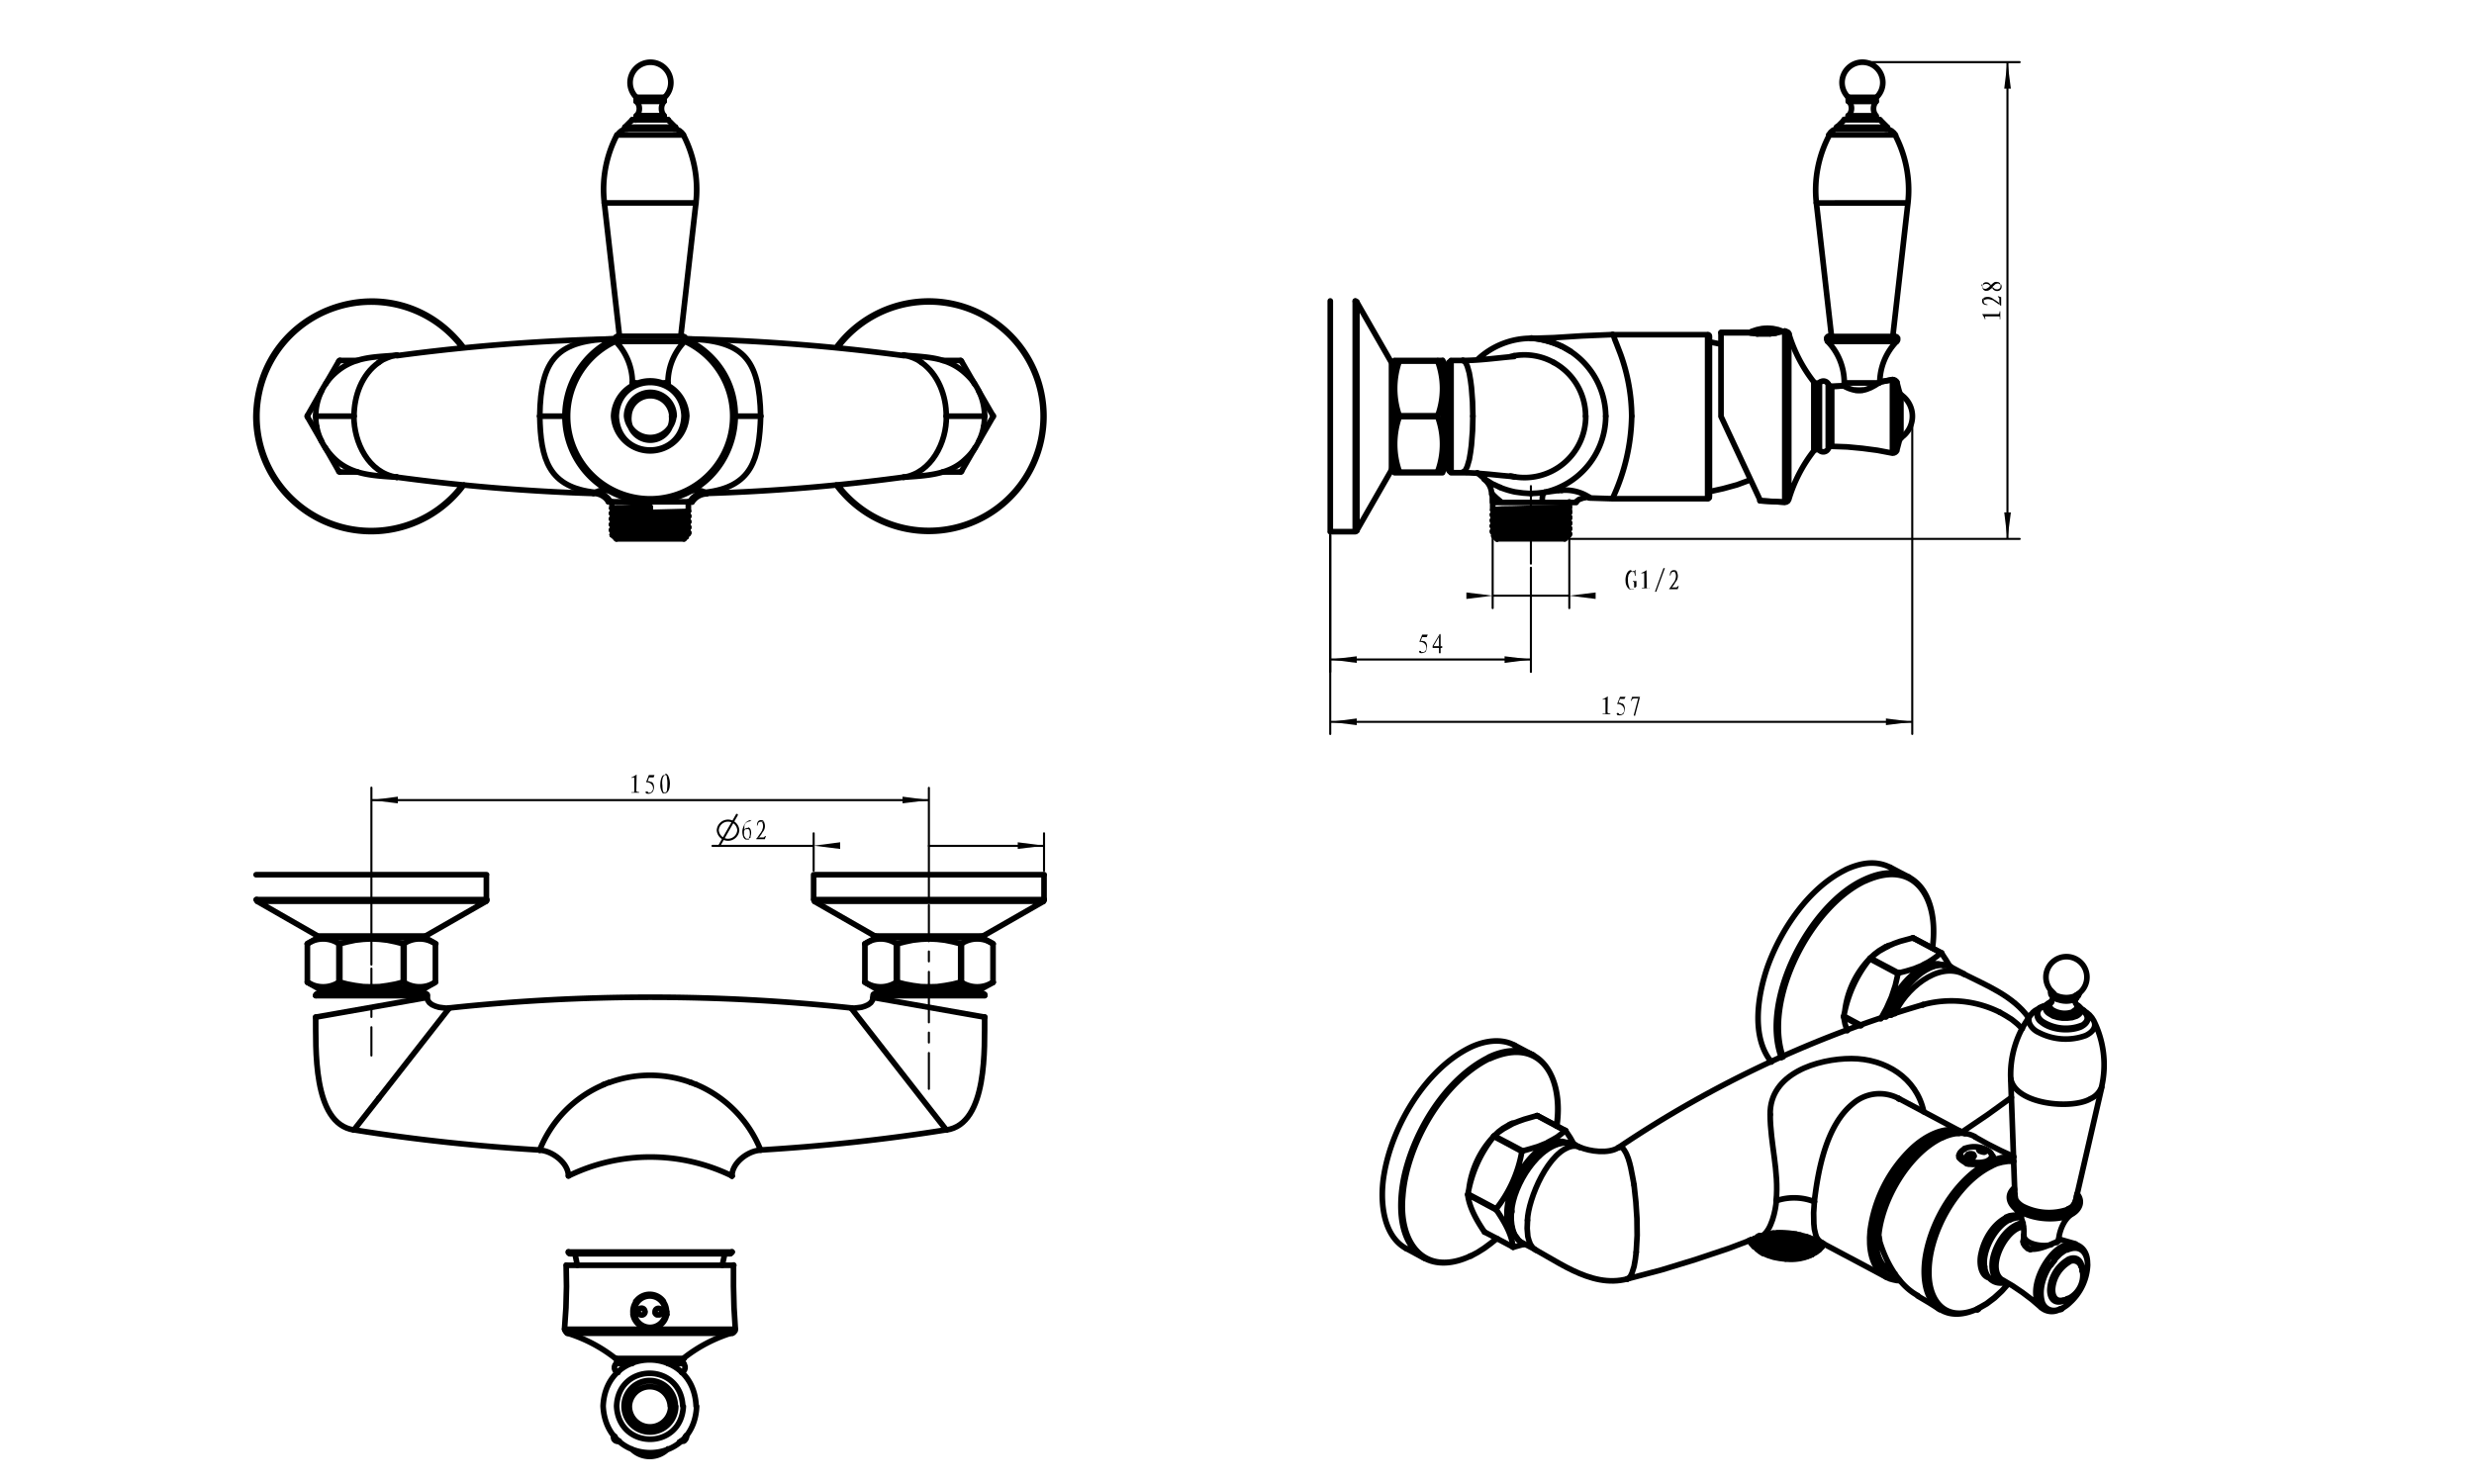 <svg id="Слой_1" data-name="Слой 1" xmlns="http://www.w3.org/2000/svg" viewBox="0 0 500 300"><defs><style>.cls-1{fill-rule:evenodd;}.cls-2,.cls-3{fill:none;stroke:#000;stroke-linecap:round;stroke-linejoin:round;}.cls-2{stroke-width:0.42px;}.cls-3{stroke-width:1.14px;}</style></defs><title>204</title><path class="cls-1" d="M401.12,64.52h.15a3.38,3.38,0,0,1-.07-.47"/><path class="cls-1" d="M400.58,63.5a3.59,3.59,0,0,1,.55,1l.07-.47v0l0-.07,0,0,.11,0,.15,0h2.55l0,0,.07,0,.07.15,0,.11v.15l0,.18h.11V62.92h-.11c-.06.16,0,.58-.29.58"/><polyline class="cls-1" points="403.78 59.86 403.78 60 403.86 60.04 403.93 60.15 404.07 60.3 404.07 61.28 404.18 61.68 404.33 61.79 404.44 61.79 404.44 60.08"/><path class="cls-1" d="M400.9,60.22V61c0-.42.31-.44.62-.51a1.79,1.79,0,0,1,1,.15l.11,0,0,0,0,0h.07c.17.22.21.07.36.26.35.25.7.48,1.06.73l-.11-.4,0,0-.11-.07-.11-.11-.33-.22-.07-.07a4.52,4.52,0,0,1-.69-.44,1.82,1.82,0,0,0-1.71-.15"/><path class="cls-1" d="M400.58,60.81c0,.69.48.83,1.09.87v-.15h-.11l-.44-.15c-.33-.29-.19-.77-.22-1.17-.16.19-.33.23-.29.47"/><path class="cls-1" d="M402.72,58.36a1.1,1.1,0,0,0,1.31.4.87.87,0,0,0,.47-.55,1,1,0,0,0-.15-.84c-.1.7.08.9-.62,1.13-.59,0-.62-.13-1-.47"/><path class="cls-1" d="M400.76,57.45l0,.44c0-.4.32-.49.66-.51a1.17,1.17,0,0,1,.87.47v-.36c-.2-.11-.35-.42-.66-.4a.79.79,0,0,0-.84.26"/><path class="cls-1" d="M400.58,57.89c.07.44.23.81.73.91.78,0,.7-.19,1.28-.58l0,.07.11.07V58l.07-.07.07-.11.11-.07.29-.29c.38-.15.56-.25.91,0v0l0,.07.07.11v.11l0,.11,0-.55-.07-.11-.11-.07-.07-.07-.11,0c-.3-.12-.24-.06-.55-.07s-.69.43-1,.69l-.07-.07-.07-.15v.36l-.29.29-.11.07c-.27.19-.14.1-.47.22-.72,0-.66-.4-.69-1l-.07.11-.07.07v.15"/><path class="cls-2" d="M405.71,108.94V12.56m-28.53,0h31m-91.14,96.38h91.14"/><polyline class="cls-1" points="405.71 108.94 406.4 103.59 405.06 103.59"/><polyline class="cls-1" points="405.71 12.56 405.06 17.92 406.4 17.92"/><path class="cls-1" d="M127.64,157.12v.15a3.37,3.37,0,0,1,.47-.07"/><path class="cls-1" d="M128.66,156.57a3.59,3.59,0,0,1-1,.55l.47.07h0l.07,0,0,0,0,.11,0,.15v2.55l0,0,0,.07-.15.07-.11,0h-.15l-.18,0v.11h1.57v-.11c-.16-.06-.58,0-.58-.29"/><path class="cls-1" d="M130.66,160l-.11,0-.07.07,0,.11v.07l.07.07.07.11.07,0h.07a1.09,1.09,0,0,0,.95-.18l-.73,0,0-.11-.07-.11-.07,0"/><path class="cls-1" d="M132.27,156.68h-1.13l-.58,1.46c1.78-.09,1.86,2.29.4,2.11l.73,0,.11-.07.07-.11,0,0L132,160l0-.07.07-.22a1.7,1.7,0,0,0,.07-.95c-.1-.28-.12-.47-.4-.62l-.07-.07-.11,0-.07,0-.11-.07-.22-.07-.15,0h-.11l.29-.77h.91"/><path class="cls-1" d="M134,156.72a1.74,1.74,0,0,0-.4.77,3.48,3.48,0,0,0-.15,1.06,2.78,2.78,0,0,0,.51,1.82l.4,0c-.56-.2-.44-1.32-.51-1.79s0-1.8.55-1.79"/><path class="cls-1" d="M134.38,156.61h-.22l0,0-.15.07.4,0h.11l.07,0,.07.07.11.22,0,.11,0,.07v.07a4.74,4.74,0,0,1,.11,1.2,9.55,9.55,0,0,1-.07,1.13l0,.11,0,.07-.07.22-.07.11-.11.11h-.07l-.11,0-.4,0c.9.66,1.41-.72,1.38-1.42.14-.48-.13-2.35-.84-2.33"/><path class="cls-2" d="M75.06,161.75H187.73m0,20.52v-23M75.06,195V159.23"/><polyline class="cls-1" points="75.06 161.75 80.41 162.4 80.41 161.05"/><polyline class="cls-1" points="187.73 161.75 182.41 161.05 182.41 162.4"/><path class="cls-1" d="M330.87,117.47H330v.11c.39,0,.21.45.26.69v.26l0,.11v.07l0,.07v0l0,0v0l-.07,0-.11,0-.11,0h-.15l.55,0,.11,0,.07-.07.11-.07.07-.11v-1l.07-.07.07,0,.11,0"/><polyline class="cls-1" points="330.17 115.43 329.7 115.43 329.81 115.43 329.92 115.47 330.03 115.5 330.1 115.58 330.36 115.54 330.32 115.5"/><path class="cls-1" d="M329.66,115.25c-.89,0-1.23,1.5-1.13,2.22a2.2,2.2,0,0,0,.47,1.38c.29.29.12.18.51.33h.33l.11,0h.11l.11,0,.07-.07-.55,0h-.11l-.07-.07-.07,0-.07-.07-.07-.11,0-.11-.07-.15v0a3.4,3.4,0,0,1-.22-1.13v-.4l0-.11c0-.39.09-.33.07-.58a1.55,1.55,0,0,1,.26-.47c.31-.44.26-.24.84-.29l-.11-.07-.07,0-.11,0-.11,0"/><path class="cls-1" d="M330.5,115.25h-.11v.22l0,0v0l-.26,0,.07.07.07.15a5.09,5.09,0,0,1,.18.73h.11c0-.41-.06-.73,0-1.17"/><path class="cls-1" d="M331.74,115.79v.15a3.35,3.35,0,0,1,.47-.07"/><path class="cls-1" d="M332.76,115.25a3.6,3.6,0,0,1-1,.55l.47.07h0l.07,0,0,0,0,.11,0,.15v2.55l0,0,0,.07-.15.07-.11,0H332l-.18,0v.11h1.57V119c-.16-.06-.58,0-.58-.29"/><polyline class="cls-1" points="336.19 114.85 336.48 114.85 334.73 119.62 334.47 119.62 336.19 114.85"/><polyline class="cls-1" points="339.28 118.45 339.14 118.45 339.1 118.53 338.99 118.6 338.85 118.75 337.86 118.75 337.46 118.86 337.35 119 337.35 119.11 339.06 119.11"/><path class="cls-1" d="M338.92,115.58h-.73c.42,0,.44.31.51.62a1.8,1.8,0,0,1-.15,1l0,.11-.07.07v.07c-.22.17-.07.21-.26.36-.25.35-.48.7-.73,1.06l.4-.11,0,0,.07-.11.11-.11.22-.33.07-.07a4.5,4.5,0,0,1,.44-.69,1.82,1.82,0,0,0,.15-1.71"/><path class="cls-1" d="M338.34,115.25c-.69,0-.83.48-.87,1.09h.15v-.11l.15-.44c.29-.33.77-.19,1.17-.22-.19-.16-.23-.33-.47-.29"/><path class="cls-2" d="M317.16,120.42H309.4m-7.73,0h7.73m7.76-12.32v14.83m-15.49-14.07v14.07"/><polyline class="cls-1" points="301.68 120.42 296.36 119.77 296.36 121.08"/><polyline class="cls-1" points="317.16 120.42 322.48 121.08 322.48 119.77"/><path class="cls-2" d="M149.21,167.83a2.08,2.08,0,0,0-4.15,0A2.08,2.08,0,0,0,149.21,167.83ZM145.35,171l3.57-6.27"/><path class="cls-1" d="M151.22,167.36c-.63,0-.39.08-.73.22.9,0,1,0,1.06.87a2,2,0,0,1-.11.77l-.07.15,0,0h0l-.11.07-.11,0H151l.55,0,.15-.15,0-.11,0-.07,0-.11a1.93,1.93,0,0,0,.11-.69c0-.4-.15-1-.62-1.06"/><path class="cls-1" d="M151.87,165.79c-1.1,0-1.63,1.05-1.82,2a3,3,0,0,0,.22,1.53c.15.18.31.43.58.4l.11,0H151l.11,0h.11l.11,0,.07-.07.11-.07c-.71-.12-.67.16-1-.44v0l-.07-.07-.07-.22v-.26l0-.11v0l0-.15v-.33l.07-.11c.27-.32.32-.1.66-.22h-.66v-.07l0-.11,0-.07,0-.15,0-.11,0-.15,0,0,0-.11.07-.11,0-.11a1.23,1.23,0,0,1,1-.62"/><polyline class="cls-1" points="154.79 169 154.64 169 154.6 169.07 154.5 169.14 154.35 169.29 153.37 169.29 152.97 169.4 152.85 169.54 152.85 169.65 154.57 169.65"/><path class="cls-1" d="M154.42,166.12h-.73c.42,0,.44.31.51.62a1.8,1.8,0,0,1-.15,1l0,.11-.07.07V168c-.22.18-.07.21-.26.36-.25.35-.48.7-.73,1.06l.4-.11,0,0,.07-.11.11-.11.22-.33.07-.07a4.5,4.5,0,0,1,.44-.69,1.82,1.82,0,0,0,.15-1.71"/><path class="cls-1" d="M153.84,165.79c-.69,0-.83.48-.87,1.09h.15v-.11l.15-.44c.29-.33.77-.19,1.17-.22-.19-.16-.23-.33-.47-.29"/><path class="cls-2" d="M211,171H187.73m-23.29,0H144m67,5v-7.54M164.44,176v-7.54"/><polyline class="cls-1" points="164.44 170.96 169.8 171.62 169.8 170.27"/><polyline class="cls-1" points="211.01 170.96 205.69 170.27 205.69 171.62"/><path class="cls-1" d="M323.91,141.3v.15a3.35,3.35,0,0,1,.47-.07"/><path class="cls-1" d="M324.93,140.76a3.6,3.6,0,0,1-1,.55l.47.07h0l.07,0,0,0,0,.11,0,.15v2.55l0,0,0,.07-.07,0-.07,0-.11,0h-.15l-.18,0v.11h1.57v-.11c-.16-.06-.58,0-.58-.29"/><path class="cls-1" d="M326.93,144.14l-.11,0-.07.07,0,.11v.07l.07.07.07.11.07,0H327a1.09,1.09,0,0,0,.95-.18l-.73,0,0-.11-.07-.11-.07,0"/><path class="cls-1" d="M328.53,140.86H327.4l-.58,1.46c1.78-.09,1.86,2.29.4,2.11l.73,0,.11-.07.07-.11,0,0,.07-.11,0-.07.07-.22a1.7,1.7,0,0,0,.07-.95c-.1-.28-.12-.47-.4-.62l-.07-.07-.11,0-.07,0-.11-.07-.22-.07-.15,0h-.11l.29-.77h.91"/><polyline class="cls-1" points="331.45 140.87 329.85 140.87 329.59 141.67 329.7 141.7 329.77 141.56 329.85 141.45 329.88 141.34 329.92 141.3 329.99 141.27 330.21 141.19 331.08 141.19"/><polyline class="cls-1" points="331.45 140.87 331.08 141.19 330.17 144.62 330.43 144.73"/><path class="cls-2" d="M268.84,145.93H386.47m0-61v63.44M268.84,108v40.38"/><polyline class="cls-1" points="268.84 145.93 274.2 146.59 274.2 145.24"/><polyline class="cls-1" points="386.47 145.93 381.15 145.24 381.15 146.59"/><path class="cls-1" d="M287,131.57l-.11,0-.07.07,0,.11v.07l.07.07.07.11.07,0H287a1.09,1.09,0,0,0,.95-.18l-.73,0,0-.11-.07-.11-.07,0"/><path class="cls-1" d="M288.56,128.29h-1.13l-.58,1.46c1.78-.09,1.86,2.29.4,2.11l.73,0,.11-.07.07-.11,0,0,.07-.11,0-.07.07-.22a1.7,1.7,0,0,0,.07-.95c-.1-.28-.12-.47-.4-.62l-.07-.07-.11,0-.07,0-.11-.07-.11,0-.11,0-.15,0h-.11l.29-.77h.91"/><polyline class="cls-1" points="291.15 128.18 290.96 128.18 289.54 130.55 289.54 130.99 290.82 130.99 290.82 132.05 291.15 132.05 291.15 130.99 291.47 130.99 291.47 130.63 289.72 130.63 290.82 128.73"/><polyline class="cls-1" points="291.15 128.18 290.82 128.73 290.82 130.63 289.72 130.63 291.15 130.63"/><path class="cls-2" d="M268.84,133.32H309.4m0-18.55v21.06m-40.56-27.59v27.59"/><polyline class="cls-1" points="268.84 133.32 274.2 134.01 274.2 132.67"/><polyline class="cls-1" points="309.4 133.32 304.08 132.67 304.08 134.01"/><line class="cls-3" x1="64.16" y1="189.59" x2="62.12" y2="190.79"/><line class="cls-3" x1="68.68" y1="190.79" x2="68.68" y2="198.55"/><line class="cls-3" x1="68.5" y1="190.79" x2="68.5" y2="198.55"/><line class="cls-3" x1="67.37" y1="199.72" x2="67.37" y2="200.85"/><line class="cls-3" x1="138.53" y1="290.41" x2="138.75" y2="290.41"/><line class="cls-3" x1="124.29" y1="290.41" x2="124.03" y2="290.41"/><line class="cls-3" x1="137.66" y1="291.29" x2="138.24" y2="291.29"/><line class="cls-3" x1="125.12" y1="291.29" x2="124.54" y2="291.29"/><path class="cls-3" d="M63.8,201.25v0Z"/><line class="cls-3" x1="62.12" y1="190.79" x2="62.12" y2="198.55"/><line class="cls-3" x1="197.82" y1="89.23" x2="200.7" y2="84.24"/><line class="cls-3" x1="194.29" y1="95.31" x2="197.09" y2="90.47"/><path class="cls-3" d="M199,84.13a11.91,11.91,0,0,0-2.59-7.32c-4-4.63-8.17-4.55-13.77-5"/><line class="cls-3" x1="196.98" y1="77.64" x2="194.29" y2="72.98"/><line class="cls-3" x1="200.7" y1="84.05" x2="197.75" y2="78.95"/><line class="cls-3" x1="138.61" y1="108.14" x2="139.08" y2="107.85"/><line class="cls-3" x1="134.27" y1="19.67" x2="128.55" y2="19.67"/><line class="cls-3" x1="134.2" y1="19.77" x2="128.59" y2="19.77"/><line class="cls-3" x1="128.59" y1="20.43" x2="134.2" y2="20.43"/><line class="cls-3" x1="128.59" y1="20.5" x2="134.2" y2="20.5"/><line class="cls-3" x1="138.61" y1="107.01" x2="139.08" y2="106.76"/><line class="cls-3" x1="138.61" y1="105.88" x2="139.08" y2="105.63"/><line class="cls-3" x1="138.61" y1="104.75" x2="139.08" y2="104.5"/><line class="cls-3" x1="138.24" y1="108.94" x2="138.68" y2="108.51"/><line class="cls-3" x1="128.62" y1="23.38" x2="134.16" y2="23.38"/><line class="cls-3" x1="128.59" y1="23.49" x2="134.2" y2="23.49"/><line class="cls-3" x1="134.2" y1="24" x2="128.59" y2="24"/><line class="cls-3" x1="134.89" y1="24.18" x2="127.89" y2="24.18"/><line class="cls-3" x1="127.78" y1="24.22" x2="135" y2="24.22"/><line class="cls-3" x1="126.29" y1="25.71" x2="136.49" y2="25.71"/><line class="cls-3" x1="136.35" y1="26.08" x2="126.47" y2="26.08"/><line class="cls-3" x1="124.72" y1="27.28" x2="138.1" y2="27.28"/><line class="cls-3" x1="124.18" y1="107.85" x2="123.74" y2="108.11"/><line class="cls-3" x1="124.18" y1="106.72" x2="123.78" y2="106.98"/><line class="cls-3" x1="124.18" y1="105.59" x2="123.78" y2="105.85"/><line class="cls-3" x1="124.18" y1="104.46" x2="123.78" y2="104.72"/><line class="cls-3" x1="124.18" y1="103.33" x2="123.78" y2="103.59"/><line class="cls-3" x1="139.12" y1="107.81" x2="139.12" y2="107.78"/><line class="cls-3" x1="139.12" y1="106.68" x2="139.12" y2="106.72"/><line class="cls-3" x1="139.12" y1="105.55" x2="139.12" y2="105.59"/><line class="cls-3" x1="139.12" y1="104.46" x2="139.12" y2="104.42"/><line class="cls-3" x1="139.12" y1="103.33" x2="139.12" y2="103.3"/><line class="cls-3" x1="135" y1="24.22" x2="136.49" y2="25.71"/><line class="cls-3" x1="122.14" y1="41.02" x2="140.65" y2="41.02"/><line class="cls-3" x1="123.67" y1="107.01" x2="123.67" y2="107.05"/><line class="cls-3" x1="123.67" y1="105.92" x2="123.67" y2="105.88"/><line class="cls-3" x1="123.67" y1="104.79" x2="123.67" y2="104.75"/><line class="cls-3" x1="123.67" y1="103.66" x2="123.67" y2="103.62"/><line class="cls-3" x1="123.74" y1="108.11" x2="123.74" y2="108.07"/><line class="cls-3" x1="139.12" y1="107.6" x2="139.12" y2="107.81"/><line class="cls-3" x1="139.12" y1="106.47" x2="139.12" y2="106.68"/><line class="cls-3" x1="139.12" y1="105.34" x2="139.12" y2="105.55"/><line class="cls-3" x1="139.12" y1="104.21" x2="139.12" y2="104.46"/><line class="cls-3" x1="139.12" y1="101.44" x2="139.12" y2="103.33"/><line class="cls-3" x1="138.61" y1="103.91" x2="138.61" y2="103.62"/><line class="cls-3" x1="138.61" y1="105.04" x2="138.61" y2="104.75"/><line class="cls-3" x1="138.61" y1="106.17" x2="138.61" y2="105.88"/><line class="cls-3" x1="138.61" y1="107.3" x2="138.61" y2="107.01"/><line class="cls-3" x1="138.61" y1="108.43" x2="138.61" y2="108.14"/><line class="cls-3" x1="140.65" y1="41.02" x2="137.59" y2="67.98"/><line class="cls-3" x1="134.96" y1="77.39" x2="134.96" y2="77.71"/><line class="cls-3" x1="134.2" y1="23.49" x2="134.2" y2="24"/><line class="cls-3" x1="134.2" y1="19.77" x2="134.2" y2="20.43"/><line class="cls-3" x1="182.63" y1="71.81" x2="182.63" y2="71.77"/><line class="cls-3" x1="80.19" y1="71.81" x2="80.19" y2="71.77"/><line class="cls-3" x1="131.39" y1="102.46" x2="131.39" y2="103.37"/><line class="cls-3" x1="128.59" y1="23.49" x2="128.59" y2="24"/><line class="cls-3" x1="128.59" y1="19.77" x2="128.59" y2="20.43"/><line class="cls-3" x1="127.82" y1="77.39" x2="127.82" y2="77.71"/><line class="cls-3" x1="122.14" y1="41.02" x2="125.2" y2="67.98"/><line class="cls-3" x1="137.95" y1="67.98" x2="124.83" y2="67.98"/><line class="cls-3" x1="124.4" y1="69.01" x2="138.39" y2="69.01"/><path class="cls-3" d="M80.19,71.81c-5.05.42-9.11.27-13,4.12a11.77,11.77,0,0,0-3.39,8.2"/><line class="cls-3" x1="124.18" y1="107.56" x2="124.18" y2="107.85"/><line class="cls-3" x1="124.18" y1="106.43" x2="124.18" y2="106.72"/><line class="cls-3" x1="124.18" y1="105.3" x2="124.18" y2="105.59"/><line class="cls-3" x1="124.18" y1="104.17" x2="124.18" y2="104.46"/><line class="cls-3" x1="124.18" y1="103.04" x2="124.18" y2="103.37"/><line class="cls-3" x1="123.67" y1="107.05" x2="123.67" y2="107.27"/><line class="cls-3" x1="123.67" y1="105.92" x2="123.67" y2="106.14"/><line class="cls-3" x1="123.67" y1="104.79" x2="123.67" y2="105.01"/><line class="cls-3" x1="123.67" y1="103.66" x2="123.67" y2="103.88"/><line class="cls-3" x1="123.67" y1="101.44" x2="123.67" y2="102.75"/><line class="cls-3" x1="72.25" y1="72.87" x2="68.68" y2="72.87"/><line class="cls-3" x1="194.14" y1="72.87" x2="190.53" y2="72.87"/><line class="cls-3" x1="134.31" y1="77.39" x2="134.96" y2="77.39"/><line class="cls-3" x1="128.48" y1="77.39" x2="127.82" y2="77.39"/><line class="cls-3" x1="148.59" y1="84.13" x2="153.73" y2="84.13"/><line class="cls-3" x1="63.8" y1="84.13" x2="71.52" y2="84.13"/><line class="cls-3" x1="114.23" y1="84.13" x2="109.09" y2="84.13"/><line class="cls-3" x1="198.99" y1="84.13" x2="191.26" y2="84.13"/><line class="cls-3" x1="139.12" y1="107.6" x2="139.12" y2="107.56"/><line class="cls-3" x1="127.78" y1="24.22" x2="126.29" y2="25.71"/><polyline class="cls-3" points="139.12 104.21 139.04 104.17 138.61 103.92"/><polyline class="cls-3" points="139.12 105.34 139.04 105.3 138.61 105.04"/><polyline class="cls-3" points="139.12 106.47 139.04 106.43 138.61 106.17"/><line class="cls-3" x1="190.53" y1="95.42" x2="194.14" y2="95.42"/><line class="cls-3" x1="68.68" y1="95.42" x2="72.25" y2="95.42"/><line class="cls-3" x1="124.58" y1="108.94" x2="123.74" y2="108.11"/><line class="cls-3" x1="138.68" y1="108.47" x2="138.61" y2="108.4"/><polyline class="cls-3" points="139.12 107.59 139.04 107.52 138.61 107.3"/><line class="cls-3" x1="123.67" y1="102.75" x2="124.18" y2="103.08"/><line class="cls-3" x1="123.67" y1="103.88" x2="124.18" y2="104.21"/><line class="cls-3" x1="123.67" y1="105.01" x2="124.18" y2="105.34"/><line class="cls-3" x1="80.19" y1="96.48" x2="80.19" y2="96.44"/><line class="cls-3" x1="122.94" y1="101.44" x2="139.85" y2="101.44"/><path class="cls-3" d="M182.59,96.48c4.34-.32,9.17-.4,12.5-3.64a11.7,11.7,0,0,0,3.9-8.71"/><line class="cls-3" x1="123.67" y1="106.14" x2="124.18" y2="106.43"/><line class="cls-3" x1="123.67" y1="107.27" x2="124.18" y2="107.56"/><line class="cls-3" x1="134.56" y1="108.03" x2="125.63" y2="108.03"/><line class="cls-3" x1="136.68" y1="108.54" x2="126.11" y2="108.54"/><line class="cls-3" x1="138.24" y1="108.94" x2="124.58" y2="108.94"/><line class="cls-3" x1="65.03" y1="78.95" x2="62.12" y2="84.05"/><line class="cls-3" x1="68.5" y1="72.98" x2="65.8" y2="77.64"/><line class="cls-3" x1="65.73" y1="90.47" x2="68.5" y2="95.31"/><line class="cls-3" x1="62.12" y1="84.24" x2="65" y2="89.23"/><path class="cls-3" d="M63.8,84.13a11.63,11.63,0,0,0,3,7.76c3.56,4.15,8.37,4.24,13.41,4.59"/><line class="cls-3" x1="424.77" y1="219.79" x2="419.45" y2="242.9"/><line class="cls-3" x1="416.13" y1="250.33" x2="416.1" y2="250.84"/><line class="cls-3" x1="419.85" y1="203.72" x2="419.82" y2="204.2"/><line class="cls-3" x1="420.11" y1="200.88" x2="420.11" y2="201.1"/><line class="cls-3" x1="414.24" y1="203.18" x2="414.2" y2="203.65"/><line class="cls-3" x1="414.53" y1="200.34" x2="414.5" y2="200.55"/><line class="cls-3" x1="409.03" y1="249.67" x2="408.92" y2="250.95"/><path class="cls-3" d="M410,205.76c-3.13-4.4-8.44-6.5-13.08-8.85"/><line class="cls-3" x1="420.03" y1="203.36" x2="421.16" y2="204.31"/><line class="cls-3" x1="418.43" y1="245.52" x2="418.83" y2="245.3"/><line class="cls-3" x1="402.72" y1="234.15" x2="402.72" y2="234.22"/><line class="cls-3" x1="406.37" y1="218.04" x2="407.21" y2="241.73"/><line class="cls-3" x1="385.74" y1="177.3" x2="382.03" y2="175.34"/><line class="cls-3" x1="406.08" y1="246.65" x2="406.26" y2="246.54"/><line class="cls-3" x1="401.09" y1="256.09" x2="401.09" y2="256.05"/><line class="cls-3" x1="386.69" y1="189.62" x2="392.38" y2="192.65"/><line class="cls-3" x1="386.58" y1="189.59" x2="392.3" y2="192.61"/><line class="cls-3" x1="395.98" y1="233.5" x2="395.98" y2="233.64"/><line class="cls-3" x1="394.31" y1="195.49" x2="396.97" y2="196.91"/><line class="cls-3" x1="377.98" y1="193.67" x2="383.67" y2="196.69"/><line class="cls-3" x1="377.87" y1="193.81" x2="383.56" y2="196.84"/><path class="cls-3" d="M356,249.86c4-1.39,8.58-.39,12.24,1.42"/><line class="cls-3" x1="372.63" y1="205.4" x2="376.16" y2="207.3"/><line class="cls-3" x1="372.63" y1="205.58" x2="375.98" y2="207.37"/><line class="cls-3" x1="414.13" y1="202.78" x2="412.86" y2="203.54"/><line class="cls-3" x1="383.78" y1="222.09" x2="383.7" y2="222.05"/><line class="cls-3" x1="383.78" y1="222.09" x2="396.86" y2="229.05"/><line class="cls-3" x1="419.56" y1="201.25" x2="419.45" y2="201.28"/><line class="cls-3" x1="388.62" y1="203.14" x2="388.66" y2="203.1"/><path class="cls-3" d="M327.08,232c-2,1.27-5.73.8-7.83-.11"/><line class="cls-3" x1="309.8" y1="213.27" x2="306.09" y2="211.3"/><line class="cls-3" x1="368.25" y1="251.28" x2="381.33" y2="258.24"/><line class="cls-3" x1="310.75" y1="225.55" x2="316.43" y2="228.58"/><line class="cls-3" x1="310.64" y1="225.52" x2="316.33" y2="228.58"/><line class="cls-3" x1="318.37" y1="231.45" x2="319.24" y2="231.93"/><line class="cls-3" x1="302" y1="229.63" x2="307.73" y2="232.66"/><line class="cls-3" x1="301.9" y1="229.74" x2="307.58" y2="232.77"/><line class="cls-3" x1="328.93" y1="258.53" x2="328.93" y2="258.49"/><line class="cls-3" x1="296.68" y1="241.37" x2="302.37" y2="244.39"/><line class="cls-3" x1="296.65" y1="241.51" x2="302.33" y2="244.54"/><path class="cls-3" d="M307.76,251.31c6.51,3.1,13.49,9.26,21.17,7.22"/><line class="cls-3" x1="300.04" y1="249.06" x2="305.76" y2="252.08"/><line class="cls-3" x1="287.9" y1="254.38" x2="284.22" y2="252.41"/><path class="cls-2" d="M75.06,207.66v5.72m0-9.8v2m0-9.77v5.68"/><path class="cls-3" d="M164.44,176.83H211m-159.24,0H98.34m83,14v7.76m-.18-7.76v7.76M180,199.72v1.13m-3.57.8v0Zm-1.68-3.1,2,1.17M98.34,181.86H51.77m159.24,0H164.44m-66.28.33H52m158.88,0H164.63m10.17,8.6v7.76m2-9.33h21.79m-134.46,0H86m91.46.15h20.66m-133.33,0H85.4m91.43.22h21.79m-134.46,0H86m108.19,1.2h.15m-112.82,0h.15m-12.94,0H68.5m112.85,0h-.18m-16.73-8.93v-5m29.7,21.72h.15m-112.82,0h.15m-12.94,0H68.5m112.85,0h-.18m-4.34,1.17h21.79m-134.46,0H86m0,1.13H64.16m134.46,0H176.83m-90.52.4H63.8m135.19,0H176.47m-28.53,36.48v0Zm52.77-39.17-2.08,1.17M86,189.59l2.08,1.2m110.6-1.57,12.21-7m-146.67,7-12.21-7m10.17,16.36,2,1.17m112.67-10.13-2,1.2m-26.86,62.28H114.88v0m32.65.36H115.25m-.77,2.33H148.3m-50-73.9v-5m15.81,91.83h34.47m-33.93.8h33.38m-23.61,5.1h13.85M88,190.79v7.76L86,199.72m.36,1.53v0Zm-3.57-1.53v1.13m-1.13-10.06v7.76m-.15-7.76v7.76M135,275.66h3.21m-10.46,0h-3.21m13.23,1.79h0m-12.86,0h0M86,189.22l12.21-7"/><path class="cls-2" d="M187.73,212.87v7.25m0-11.37v2m0-14.28v10.2m0-14.32v2m0-11.37v7.29"/><path class="cls-3" d="M293.26,72.87h2.41m-13.81,0h9.69M282.8,73h7.76m2.33,3.46h-1.13m88,.95h-7M281.23,95l-7,12.21Zm21,12.83v.29m0-1.42V107m0-1.42v.29m0-1.42v.29m0-1.42v.29m-.55,3.68v.26m0-1.38v.26m0-1.35v.22m0-1.35v.22m0-2.73V103m-.07-1.6V99.87m74.81-21H375m-4.85-.73L372.7,78m-81.15-5.17.22.4Zm25.62,31.63v0M282.8,84.05h7.76m-7.76.18h7.76m89.42-7,2.48-.47m-100.61-3.9-.22.4Zm11.41,0V95.42m-.36-22.16V95m-1.13-21.75V95m-1.2.29v.11m0-11.37v.18m0-11.37V73m26.6,32.65v0m0,1.17v0m0,1.17v0m-21.5-12.43c3.48,0,6.93.54,10.39.8m-13.15-4.37h-1.13m-9,3.46h7.76m2.7.11h2.41m-13.81,0h9.69m-8.75-.11v.11m0-11.37v.18m0-11.37V73m-8.56-11.92,7,12.21Zm27.44,42v0m0,1.17v0m0,1.17v0m15.49-.77-.55-.29m.55,1.42-.55-.33m.55,1.46-.55-.33m.55,1.46-.55-.33m0-4.48.55.29m38.55-2.3,5,.29m-15.6-.69H325.95l-4.74-.15m-19.6.91h16.94M281.63,73.27V95m-.22-.55V73.82M281.23,95V73.27m20.44,33.16v0m0,1.17v0m.91,1.42-.66-.66m-.26-5.25.55.29m-.55.84.55.29m-.55.84.55.29m-33.38,1.82h5.07m.33-46.35v46.17m-.33-46.39v46.57M281.63,95l.22.4Zm20,11.41.55.29m-.55.84.55.29m14.94.18h-2.55m2,.51h-2.26m1.89.4H302.59m-33.74-1.53V60.84M211,181.86v-5m-10.31,14v7.76M199,205.62v0Zm-.36-16,2.08,1.2m-5.28,8.93v1.13m-1.13-10.06v7.76m-.15-7.76v7.76m-17.31-9.33-12.21-7"/><line class="cls-2" x1="309.4" y1="98.27" x2="309.4" y2="113.94"/><path class="cls-3" d="M385.6,41A24,24,0,0,0,383,27.28M360.38,67l0,0m1.17.47-.18-.29L361,67l-.33,0m12.06,10.46A12,12,0,0,0,369.35,69m14,22,.55-2.08m0-9.58-.55-2.08M360.35,67l-1-.36-1.06-.22-1.09-.07-1.06.07-1.06.22L354,67l-.15.15-.07.18m-8.34,32.07,2.81-.62,2.81-.77,2.7-1m-8.31-29,0-.18-.15-.15-.18,0m37.35,23.9h.26l.26-.11.22-.18.15-.22m.84-2.51-.18.18-.11.26m-17.31,2.11a29.67,29.67,0,0,0-5.07,9.8m8.67-10.71-.29.07-.22.15-.18.26m-1.79.36a1.12,1.12,0,0,0,1.79-.36m-1.79.36-.29-.15-.29,0-.29.07-.26.18m15.89.47-3.06-.58-3.06-.4-3.06-.29-3.1-.11m-25.07,10.53.18,0,.15-.15,0-.18m15.23,1.06.33,0,.29-.18.18-.29m-13.7-31.45-2.33-.47m15.23,32.43-5-.29m-62.46-28.2-.18.07-.15.11,0,.22M274.24,61.06l-.15-.15-.18-.07m7.51,13,0-.29-.15-.26M306,71.92l-.69.15m4.12-3.68a15.76,15.76,0,0,0-10.86,4.34m0,22.85,1.53,1.28m6.09,2.59a17.65,17.65,0,0,1-3-.91m3,.91,1.64.22,1.6.11m-7.18,5v0m14.39-.8h0M292.89,95l0,.22.15.11.18.07m-19.35,12,.18,0,.15-.15m7-12.21.15-.26,0-.29m35.16,8.05h0m-14.43,4.74h0m-.62-7.4a3.77,3.77,0,0,0-1.53-3M317,107.92h0m-.36.4h0l.15,0M305.28,96.23l.73.15M315.56,70l.26.11,1.57.91M315,99.14h.11l.51,0M176.83,200.85l-.18.07-.15.11,0,.22m22.52,0,0-.22-.15-.11-.18-.07m-34.18-19,.07.18.11.15m46.21,0L211,182l0-.18m-12.94,7.51.29,0,.26-.11m-21.79,0,.29.11.29,0m-23.69,43.15c12.47-.75,25.2-2.1,37.53-4.08m-119.74,0c12.35,2,25.08,3.33,37.57,4.08m-37.57-4.08c12.35,2,25.08,3.33,37.57,4.08m44.64,0c12.47-.75,25.2-2.1,37.53-4.08m-43,27.33,0,4.3.11,4.3.26,4.3m-1.09-15.23.18,0,.15-.15.07-.18m-14.18,12.1a.67.67,0,1,0-1.35,0l0,.26.15.22.22.15.29,0,.26,0,.22-.15.15-.22Zm14.32,4.3.29-.18.22-.29,0-.33m-10.31,5.9-.18.22-.11.29,0,.33.18.26m0,15.63.26-.15.18-.22.11-.26,0-.26m-.91-13,.33-.18.22-.29.11-.33,0-.36-.11-.33-.18-.29m-3.68-10.49a3.15,3.15,0,0,0-6.3,0A3.15,3.15,0,0,0,134.56,265.16Zm.22,0a3.39,3.39,0,0,0-6.78,0A3.39,3.39,0,0,0,134.78,265.16Zm-.62-2.08a3.44,3.44,0,0,0-5.54,0m-.62,2.62a3.45,3.45,0,0,0,6.81,0m.73,18.58a4.14,4.14,0,0,0-8.27,0A4.14,4.14,0,0,0,135.55,284.29Zm.95,0a5.1,5.1,0,0,0-10.2,0A5.1,5.1,0,0,0,136.49,284.29Zm.07,0a5.17,5.17,0,0,0-10.35,0A5.17,5.17,0,0,0,136.57,284.29Zm-8.85,8.64a5.2,5.2,0,0,0,7.36,0m3-8.64c-.39-8.85-13-8.85-13.37,0C125.06,293.18,137.7,293.18,138.1,284.29Zm2.7,0c-.51-12.46-18.27-12.48-18.8,0C122.52,296.82,140.3,296.8,140.79,284.29Zm-3.39,7.25.84-.26m-13.7,0,.84.26m15.34-72.3-1.06-.4m-5.5,44.24.07.22m13.85,6.16a30,30,0,0,0-9.77,5.1M116.2,253.43l.47,2.33m18.07,9.77.07.18m3.9,24.45,0,.26M172,203.76a381.52,381.52,0,0,0-81.15,0m81.15,0a381.52,381.52,0,0,0-81.15,0m-4.52-2.51,0-.22-.15-.11-.18-.07m-21.79,0-.18.07-.15.11,0,.22m-12-19.39,0,.18.15.15m46.21,0,.15-.15,0-.18M85.4,189.37l.29,0,.26-.11m-21.79,0,.29.11.29,0m50.14,63.7,0,.18.15.15.18,0m15.12,11.73a.67.67,0,1,0-1.35,0A.67.67,0,0,0,130.37,265.16Zm-16.22,3.5.07.33.18.29.29.18m9.88,6.19.15-.26,0-.33-.07-.29-.22-.22M124,290.41v.26l.07.26.18.22.26.15m0-15.63-.22.29-.11.33,0,.36.11.33.26.29.29.18m-1.82-58.6-1.06.4m6.52,44.06,0-.22m-4.15,11.48a30,30,0,0,0-9.77-5.1m31.41-13.7.51-2.33M128,265.71l0-.18m-4,24.89,0-.26m-9.91-21.5.29-4.3.11-4.3-.07-4.3M134.2,20.5v-.07m.07-.77-.07.11m0,4.23.07.11.11.07m-.18-.69,0-.11m.84.84-.11,0m1.46,1.89.15-.07.07-.15-.07-.15M138.39,69l.18-.29,0-.36-.22-.26L138,68M134.2,20.5a2.28,2.28,0,0,0,0,2.88m3.94,3.9-.36-.47-.47-.4-.55-.26-.62-.07m-1.82-6.41a4.12,4.12,0,1,0-5.72,0m7.18,64.46a4.34,4.34,0,0,0-8.67,0A4.34,4.34,0,1,0,135.73,84.13Zm.47,0a4.81,4.81,0,0,0-9.62,0A4.81,4.81,0,0,0,136.2,84.13Zm2,0c-.36-9.07-13.31-9.09-13.7,0C124.89,93.27,137.92,93.25,138.24,84.13Zm.55,0a7.4,7.4,0,0,0-14.79,0A7.4,7.4,0,0,0,138.79,84.13Zm60,2.26,0-.15M138.39,69A12,12,0,0,0,135,77.39m59.18,18,.15-.11m6.41-11.08v-.18M194.29,73l-.15-.11M124.4,69a16.69,16.69,0,1,0,14,0m-14.21-.51a17.24,17.24,0,0,0,6.38,32.87c19,.38,25.06-24.54,8-32.87M169.25,98a23.1,23.1,0,1,0,0-27.73M169,98a23.28,23.28,0,1,0,0-27.73m-44.31-43A23.78,23.78,0,0,0,122.14,41m20.7,58.74a386.25,386.25,0,0,0,39.76-3.28m-102.4,0A386.23,386.23,0,0,0,120,99.76m18.62,8.67v0m0-4.77v0m4.26-3.83a3.61,3.61,0,0,0-3,1.68m-15.63-33a389.31,389.31,0,0,0-44,3.39m102.43,0a390.68,390.68,0,0,0-44.06-3.39m-10-48v.07m-.15,3.68.11-.07,0-.11m0-4.23,0-.11m.07,3.72,0,.11m-.69.69-.11,0m-1.49,1.49-.07.15.07.15.18.07M124.83,68l-.33.11-.22.26,0,.36.15.29m4.23-45.62a2.16,2.16,0,0,0,0-2.88m-1.89,5.58-.58.07-.58.26-.47.4-.33.47M64,86.24l0,.15m63.81-9A12,12,0,0,0,124.4,69M68.5,95.31l.18.11M62.12,84.05v.18m6.56-11.37L68.5,73m25-2.7a23.1,23.1,0,1,0,0,27.73m.22-27.73c-13.65-17.89-41.62-8.65-42,13.85A23.29,23.29,0,0,0,93.75,98m46.9-57a24,24,0,0,0-2.55-13.74m-13.85,76.31h0m-1.28-2.15a3.61,3.61,0,0,0-3-1.68m265.83,77.58,0,0m13.41,52.55,2.55,1.42,2.59,1.31,2.62,1.2m7.54-31.12v0m.36-1.38v0m4.77.55,0,0m0,0h0l0,0m-5.17.87-.07,0-.07,0m.22-.11-.18,0,0,0m5.21-1.42a4.14,4.14,0,1,0-4.56-.44m3.72,4.88v0m-3.75-.33.07,0m-2.19-1.82-.11,0-.51.22m-28.57-7.11-.11.15m32.54,53.75,3.32.95m.11-9v.11l0,.22m0,0V243M418,244.39l.07,0m0,.11.07-.07M408.88,251v0l0,0m1.06,1.42-.11,0,0,0m-.87-1.79v.4l0,.29m1.38,1.31-.07,0-.29-.18-.11-.07m6.52,12.28.22-.07m1.31-2h0v0m-.91.29a5.25,5.25,0,0,0,3.64-6.81m-4.19,8.67.22-.11m-2.19-8.89.15-.18.07-.11.55-.69M401,232.88h0m-5,.62v.15m6.7.62,0-.11m-6.78-.66,0,.07m6.89.58,0-.15m-6.85-.44v.11m11.26,7.73v.33m0,0,0,0v0m-10.09-9.51-.07,0Zm.4,3,.33.07m4.12-.51h0m-4.15.51-.33-.11,0,0m-.4-6-.18-.11m-17.16,21,.11.55m19.71,14,.22-.11m.91-28.9,1.17-.62.15-.07m-9.58-42.23-.07,0m-5.61-3-.11,0m6.27,5.5h-.22m-11.11-3.94-.4.18m-8.49,14.07v.18m5.32-11.92-.11.11m.15-.11-.11.15m5.9,28.28-.07,0m15.85,42.63.22-.15m-3.68-30.39-.15-.11M359.69,249.6l.07,0m-.18.95h.07m1.93-.8h.07m-2,.8,1.82.18m0,0h.15m-1.86-1.13,1.82.15m-2.41-.51.55.07m-.15,1.79h.07m0-1h0m1.93-.62h1.42m-1.64,1.75,0,0m-.15.95h.07m-1.68-2.92,1.93.18m-1.93.62,1.79.18m-1.86,0,1.93.18m-2,.8,1.93.18m-1.93.58,1.79.18m-1.68-1.13,1.79.15m.07-.95h.11m-2.15,2,1.89.18m-.51,1.71h.07m-2.51-4.85,1.28.26m-.29,2.92.07,0m-.22-1.06.26.07m-.18,1.93h0m.15-1.93h.07m-.15,1.68.15,0m1.82-1.53h.07m-.18.95.07,0h.36m-2.37.77,1.86.18m-1.75-1.13,1.82.15m-1.79-.4,1.82.18m-.11,1.2h.11m-1.75-.4,1.64.15m-1.64-1.86,1.82.18m-1.79-.44,1.79.18m-1.93.58h.07m-.15,1h0m1.82.18h0m-1.93,0,1.93.18m-1.86-.36,1.82.18m-.4.95h.07m-.11.33h.11m-5.07-4.19-.07,0-.33-.22m.11,2.15.11.07m.07-1h0m.07-1.17-.26-.11m.22-.11.11.07m-.15,1.13.07,0m0-1,.11,0m-.29,1.93.07,0M356,250l0,0h0m-.15,2h0m.07-1,0,0m-.18,1.82.55.29m12.17-1.46.07-.26m-.4.62.11-.15.15-.26.11-.22m-.47.07.18-.22m-.18,0,.07-.11m-.07.29v0m-.07-.07.07-.07m-1.86,2.3.4-.22m0-.15.22-.11.11-.07m-.4.33.07,0m-.11-.07.11,0m-.4.29.33-.15m-.36,0,.33-.15m31-18-.11-.11m-.73-6.38,5-3.39,4.88-3.53m-88.18,9.8h-.26m-1.64-3.1h-.11m-5.58-3-.11,0m-4.88,26.56.07,0M316.91,231h-.22m-6.89-17.75v0m-4.23,13.85-.44.22m.22,17.53,0,.15m.18-.15,0,.15m-3.1-.58,0,.15m-5.65-3.17,0,.15M302,229.6l-.15.11m-4.66,24.2-.07,0,0,0m10.57-21.24-.15.11M302,229.63l-.11.11m5.94,21.83.26-.07M392,264.69l-2.19-1.38L387.6,262M379.95,24.22l1.49,1.49m2.44,63.22L383.34,91m.84-11.22V88.5m-.29-9.15v9.58M385.6,41l-3.06,27Zm-2.26,36.26V91m-.87-14.25V91.53m-3.32-68V24m0-4.23v.66m4.74,58.92-.55-2.08m-9.8-56.85v-.66m0,3.72v0Zm0-3.72v.66m-.77,57v0ZM367.09,41l3.06,27Zm3.1,37.13v12m-.69-12.46V90.61m-1.79-13.3V91m-1.13-13.74V91.05m-5.07-23.61v33.42m-.8-33.93v34.44m18.51-81.7H373.5m5.65.11h-5.61m0,.66h5.61m-5.61.07h5.61m-5.58,2.88h5.54m-5.58.11h5.61m0,.51h-5.61m-56.92,84.43.33-.22m-.33-.91.47-.29m-.47-.84.47-.29m-.47-.84.47-.29m-.47-.84.47-.26m-.15,4.56h0m62.86-84h-7m-.11,0h7.22m-8.71,1.49h10.2m-.15.36h-9.88m-1.75,1.2H383m-80.82,80.86-.29.15m.29-1.28-.44.26m.44-1.38-.44.26m16.76-4.7.62-.47.8-.29.84-.15h.4M317,108.21l.18-.18m-.91.91.36-.4m31.19-41.29V84.13m-45.59,20.63-.44.26m.44-1.38-.44.26m15.38,3.1v0m0-1.09v0m0-1.09v0m0-1.09v0m0-1.17v0M345.48,68v32.32m-.36-32.69v33.05m22-59.65H385.6M301.68,107.3v0m46.13-23.14,7.91,16.94m17-76.85-1.49,1.49Zm-71.06,82v0m0-1.09v0m0-1.17v0m.26,4.34v0m-28-47.41h0ZM291.76,95l-.22.4Zm25.4,12.86V108m0-1.28V107m0-1.35v.22m0-1.35v.22m0-3.28v2.15m-.55.62v-.29m0,1.42V105m0,1.42v-.29m0,1.42v-.33m0,1.28v-.15m0-5.61v.29m31.19-35.82h5.94M354,67h6.3m-6.34.36h4.88m-3.75.15h2.44m.18,0h-.18m-31.63.15h19.17m37.82.36H369.78m13.56,1h-14m-43.4-1.38-6.19.26-5.72.36-4.63.15m51.23-1.46h.07M306,72.07h0c-3.44.28-6.94.81-10.39.8"/><path class="cls-3" d="M368.22,252.08l-.55.62-.66.44m-11.33-1-1-.62-.44-.4-.4-.44m2,.47-1.2-.77m1.64,3-.55-.33-.58-.47m41-19.28-.11.26m21.75,19.13c2.58-1.12,4.08.42,4.12,3.06a10.89,10.89,0,0,1-5.25,8.82m.55-12.64.55-.22.58-.15.58,0,.58.07M408,248.25l.47-.18.51-.15m-1.46-.33.66-.26.69-.11M402.76,234l-.07-.22m13.41,16.84.07.11m2,4.41a7,7,0,0,0-3.32,5.25c-.13,1.42.48,2.84,2.11,2.44m1-8.2a7.55,7.55,0,0,0-3.68,6.16c0,1.86,1.07,2.93,2.88,2.15m-2.73-7.25c-1.36,2-2.37,4.84-1.75,7.29a2.48,2.48,0,0,0,3.68,1.6m1.35-12-.69.44-.66.47-1.17,1.17m-9.11-8.05c-2.86,1.42-5.5,6.27-5,9.44m16-4.23c-3.62,1.55-7.58,9.2-4.56,12.54M408,248.25c-3.11,1.24-6.5,8.29-3.35,10.49m.77-12.68.73-.29.8-.11.77.11.69.36m-.87,1.46c-2.43,1.18-4.11,4-4.74,6.56-.45,2-.28,5.08,2.44,5m.66.36-1.35,1.46-1.49,1.35-1.57,1.2-1.75,1m2.77-28.82,1.06-.47,1.09-.29,1.17-.18H407m-1.53,11.37c-2.69,1.37-4.52,4.47-5.1,7.36-.37,1.53-.22,4.32,1.64,4.85m.55-22.63c-7.1,3.41-12.66,13.51-12.72,21.24-.14,6.18,3.47,10.4,9.73,7.69m9.37-14,.07-.47m-8.31-14.54c-5.75,3.63-10,10.77-11.37,17.35-.8,3.74-.83,9.32,2.73,11.77M402,234.88l1.2-.51,1.24-.33,1.24-.15,1.28.07m-4.34-.47.18.22,0,.29m-6.89-.44.18-.51.36-.4m21.68,22.48a1.62,1.62,0,0,1,2.44.87m-2.73,6.52-.69.4m.8-8.31c1.87-.91,3,.51,2.84,2.33m-14.87,2.55L404.58,261l-1.46,1.38-1.6,1.2-1.75,1m6.49-18,.55-.22.58-.15.58-.07.58,0m10.86,5.39c5.2,1.64,1.23,11.32-2.81,13m-17.05.11c-2.42,1.09-5.2,1.55-7.54,0m13.48-5.43c-2.37.68-4.18-.8-4.41-3.17m3.57,2.66,2.11,1.24,2,1.35,1.93,1.46,1.86,1.6m3.83.29a3.27,3.27,0,0,1-3.83-.29m3.61-13.67-.07.11-.84.47m-5.5,1.06-.29-.22-.26-.26-.29-.62m6.34,0c-1.27.58-3.95,1.76-5.36,1.13m-14-18.4,0-.36m-3.43-3.57c-6.77,3.26-12.22,12.68-12.79,20m.11.55c1.21,4.22,3.79,9.17,7.8,11.33m14.32-27.11a7.38,7.38,0,0,1-4.12.51m5-1.35-.11.29-.22.22-.51.33m-9.47-4.74c2-1,4.61-1.42,6.67-.26M302,229.6l.84-.8.91-.69,1.38-.8m-8.24,12.94a18.73,18.73,0,0,1,5-10.53m7.94-16.43c-2.82-1.52-6.27-.89-9,.44m5.65,13.12-.84.26m9,.51c1.4-9.42-3-18.32-13.56-13.59m-3.83,39.9,1.42-.77,1.35-.84,1.28-.95,1.24-1m-1.68-36.62c-8.69,4.31-15.08,14.92-17.09,24.09-1.14,5.42-1.31,13.44,4.23,16.58M301,214c-9.44,4.66-16.76,17.49-17.49,27.8-.87,9.2,4.08,16.44,13.63,12.13m0,0c-2.82,1.37-6.33,2-9.22.44m14.54-4-1.24,1-1.28.95-1.35.87-1.38.73m12.61-40.63c4.83,2.62,5.5,9.51,4.74,14.32m-8.45-16.29c-2.75-1.52-6.3-.88-9,.44m-12.86,40.67c-5-2.69-5.39-10.14-4.52-15.09,1.63-9.67,8.29-21.1,17.38-25.58m80.86-18.07.87-.8.91-.69,1.38-.84m-8.27,12.94a18.4,18.4,0,0,1,5-10.49m7.91-16.47c-3-1.48-6.1-.89-9,.47m5.61,13.12-.84.26m9,.47c1.38-9.42-3.08-18.31-13.56-13.56m-.22-.29c-11,5-21.07,24.31-16.73,36M377,178.07c-10.93,5.08-20.73,23.87-16.65,35.6m25.47-36.33c4.84,2.66,5.4,9.43,4.74,14.28M382,175.34c-3-1.5-6.05-.88-9,.47m-15,38.88c-4.17-5.11-2.73-13.63-.77-19.28,2.7-7.53,8.39-16,15.81-19.6M406.37,218c.84,5.24,12.14,6.33,16,4.19m-15.2,19.5.07.36.15.4m15.74-36.15c.71,1.39-.37,2.42-1.53,3m-2.55,34.22.22-.33.15-.36m5.32-23.1a4.19,4.19,0,0,1-2.37,2.44m-11.92-17.09c-1.15,1.32.26,3.06,1.53,3.61a11.77,11.77,0,0,0,9.62.62m-.47-5,.62.4.55.47.47.55.36.58m0,0a20,20,0,0,1,1.6,13.45M406.37,218a19.86,19.86,0,0,1,4.12-12.9m0,0,.36-.44.44-.36.95-.55m7.22,39.1-.15.4m-12-1.13-.07-.44m-28.1,6.92c-.35,3.28.29,7.65,3.86,8.89m-3.86-8.89c.6-7,6.2-16.69,13.34-18.66m-90.12,14.54c1.53,2.29,3.07,4.75,3.43,7.54m10.57-23.5-.8.69-.87.66-.95.55-.95.51m.11.4.95-.36.95-.22h1l.95.22m-3.86.36c-5.49,2.28-11.56,14.48-6.34,18.84M312.75,231l-1.89.77-1.57.47-1.57.44m-.15.11a25.68,25.68,0,0,1-5.21,11.62m8.27-18.88-2.55.73-1.24.44-1.24.51m12.54,4.19-.8-1.42-.91-1.38m-10.82-1.38-1.79,1-.95.66-.87.77m-5.36,11.88c.33,2.67,1.91,5.38,3.39,7.54m1.86-19.31a25.36,25.36,0,0,0-5.21,11.62m9.15,10.75,2-.55m84.47-59-.84.73-.87.62-.91.58-1,.51m.11.4.95-.36,1-.22,1,0,1,.26m-3.9.36c-3.8,2-6.49,6.12-7.69,10.13m7.58-10.53-1.89.77-1.57.47-1.57.4m-.11.15-.55,2.37-.77,2.33-1,2.26-1.17,2.15m6.49-16.36-2.55.69-1.24.44-1.24.55m12.57,4.15-.84-1.38-.91-1.38m-10.82-1.38-1.79,1-.91.69-.87.73m-5.36,11.92.26,1.38.44,1.35m4.56-14.5a25.57,25.57,0,0,0-5.25,11.59m37.21,46.9-.66-.55-.22-.36,0-.44m9.51-5.43c-3,1.43-8.55.89-11.08-1.31m8.27,6.92.33-.33.18-.47m2-5.87c-2.49,1.23-7,.87-9.4-.55-1.23-.62-2.6-2.08-1.64-3.5m11,4c1.15-.54,2.13-1.49,1.57-2.84M418,244.46a11.65,11.65,0,0,1-9-.51c-1.13-.55-2.6-1.89-1.89-3.28m12.54,1.2c.4,1.16-.64,2.12-1.6,2.51m-3.46,7.22c-1.49.53-5.55,0-5.58-1.93m-.11,1.6V251m9-6.56c-2.51,1.42-10,.78-10.79-2.66m12.32,1.17-.18.44-.55.58-.73.44m-1.89,6c.17-1.71,1.14-4.1,2.7-5m1-4.08c1.26,1.46.58,3.18-1,4.08m-11.48-1.09a7,7,0,0,1,1.68,5.47m-1.68-5.47c-1.39-1.25-1.72-2.85-.22-4.19m7.36-39.46.07.4.26.36.47.36.55.26,1.17.26,1.2,0,.58-.11.58-.18m-4.66.51c-.64.56-.52,1,0,1.53a4.73,4.73,0,0,0,4.34.47m-4.26-3.13a4.72,4.72,0,0,0,4.52.66m-5.1,1.2,0,.36.18.29.55.44.66.29a5.1,5.1,0,0,0,3.46,0m.33-3.28a5,5,0,0,1-4.45-.47m5.61,6.56c1.45-.79,1.85-1.83.55-3.06M419.92,201l-.33.29-.18.07m0,0c-1.26.6-3.91.37-4.74-.84m4.45,4,.47-.33.18-.26.07-.26m-.29,1.71c1.16-.57,1.23-1.52.15-2.3m-5.58-.36c-1,.63-.93,1.58,0,2.19l.8.47.91.29,1,.15.95,0,1-.11.87-.29m.18-1.31-.11.26-.15.26-.51.33m0,0-.66.22-.69.07H417l-.73-.11-.66-.18-.66-.29-.55-.44-.18-.29,0-.36m.84,1.71a6.35,6.35,0,0,0,4.52.07m-5.21-2.73c-1.58.85-.69,2.17.62,2.62m4.88-1.46.11.4-.15.4-.29.33-.36.22m-6.3-1.68c-1.44.73-1.35,2.1-.15,3a8.83,8.83,0,0,0,7.91.84m-1.46-2.15a5.18,5.18,0,0,1-3.9-.11c-.73-.39-1.6-.82-1.06-1.79m5.47-1.57.29-.29.15-.36m-.73.84.22-.15m0,3.72c1-.51,1.36-1.33.4-2.15m-.69-1.38.26-.15m-.51,2.62.4-.26.29-.4,0-.22,0-.26-.26-.4m-4.7-1.6-.26-.33-.07-.44m5.61.55-.15.4-.33.29m-4.85-.47h0l.07.29,0,.29-.07.26-.11.26,0,0m-.26.22.26-.22m-.47.73.07-.26.15-.22m5.07.22.26.36.07.44m-.33-.8-.07-.26,0-.29.07-.29.15-.26v0m-5.5,1,.22-.11m5.28.4.4.29m1.13.95c1.33,1.27,1,2.53-.58,3.35m0,0c-2.3,1-6.1.68-8.05-1a1.76,1.76,0,0,1,.33-3.13m-15.27,30.17.18-.29.33-.11.33,0,.33.07m2.26-.84.15.11.07.15m-2.48.58.15.15.07.18m-2-1.35c-1.06.63-1,1.34,0,2a5.71,5.71,0,0,0,4.74.4m-4-.84.22-.11h.26l.51.11.07,0m1.13-1.49.11-.11.15,0,.29,0,.58.15m-.77.26h.36l.36.11m-5,.77c.18,1.15,1.86,1.72,2.84,1.82m-1.75-3.17a5.42,5.42,0,0,1,4.59.33c1.05.65,1.26,1.51,0,2.15m-3.9-.73-.15-.15-.07-.18m-.51-1.42a5.8,5.8,0,0,1,4.12.07c.75.33,1.57.85,1.53,1.79m-6.74-.51v.29l.11.26.36.44.47.33.51.26M396,233.5l.11-.36.26-.33.29-.29.36-.18m4.23.44-.11.11h-.44l-.58-.18m-1.13,1-.18.29-.33.11-.33,0-.33-.07m2.3-1.35-.11-.07-.11-.15M379.95,24.22l-.11,0m1.46,1.89.15-.07.07-.15-.07-.15m-2.3-5.21a2.28,2.28,0,0,0,0,2.88m3.94,3.9-.36-.47-.47-.4-.55-.26-.62-.07m-11.37,1.2A23.78,23.78,0,0,0,367.09,41m-5.58,26.42a29.67,29.67,0,0,0,5.07,9.8M383.34,69a12.08,12.08,0,0,0-3.43,8.31M383.34,69l.18-.29,0-.36-.22-.26-.33-.11m.4,9.29-.15-.22-.22-.18-.26-.11h-.26m1.42,2.59.11.26.18.18m0,8.71a5.26,5.26,0,0,0,0-8.71m-5-59.29v-.07m.07-.77-.07.11m.07-.11a4.12,4.12,0,1,0-5.72,0M379.15,24l.07.11.11.07m-.18-.69,0-.11m-5.58-3v.07m0-.73,0-.11m.07,3.72a2.16,2.16,0,0,0,0-2.88m0,2.88a2.16,2.16,0,0,0,0-2.88m-3.35,57.65L372.7,78m7.29-.8,2.48-.47m-9.07-52.58.11-.07,0-.11m0-.62,0,.11m-.69.69-.11,0m-1.49,1.49-.07.15.07.15.18.07m.22,0-.58.07-.58.26-.47.4-.33.47m3,50.76.07.07m-3-10.13-.33.11-.22.26,0,.36.15.29M380,77.24l-.07.07h0m-10.39.36.18.26.22.15.29.07m-3.61-.91.26.18.29.07.29,0,.29-.15m1.79.36a1.12,1.12,0,0,0-1.79-.36m-19.9-10.06h5.94m6.89-.33h.07m-6,.47.44.07m-1.38-.22.07,0,.84.11m6-.47h0l-.15.07h-.11"/><line class="cls-3" x1="316.62" y1="104.21" x2="302.22" y2="104.75"/><line class="cls-3" x1="316.98" y1="107.92" x2="317.16" y2="107.89"/><line class="cls-3" x1="314.61" y1="108.03" x2="316.95" y2="107.92"/><path class="cls-3" d="M316.62,105.3c-4.61.51-9.91.06-14.39.58"/><path class="cls-3" d="M320.48,84.13A12.38,12.38,0,0,1,306,96.37"/><path class="cls-3" d="M316.62,106.47l0,0h-.47l-.36,0c-4.49.21-9,.19-13.48.44v0"/><polyline class="cls-3" points="309.4 107.27 302 107.49 301.71 107.49 301.71 107.52"/><polyline class="cls-3" points="309.4 105.92 305.83 105.99 304.01 106.06 303.13 106.06 302.22 106.14 302.08 106.14 301.86 106.1 301.71 106.17"/><polyline class="cls-3" points="309.4 106.14 305.61 106.21 301.79 106.39 301.68 106.43"/><polyline class="cls-3" points="309.4 104.79 305.83 104.86 304.01 104.94 303.13 104.94 302.22 105.01 302.08 105.01 301.86 104.97 301.71 105.04"/><polyline class="cls-3" points="309.4 105.01 302.08 105.23 301.86 105.19 301.71 105.26 301.71 105.3"/><polyline class="cls-3" points="309.4 103.66 305.83 103.73 304.01 103.81 303.13 103.81 302.22 103.92 302.08 103.88 301.86 103.84 301.71 103.92"/><polyline class="cls-3" points="309.4 103.88 302.08 104.1 301.86 104.06 301.71 104.13 301.71 104.17"/><polyline class="cls-3" points="309.4 102.75 305.58 102.86 303.64 102.89 302.66 102.97 302.22 103 301.89 102.97 301.79 102.97 301.71 103.04"/><path class="cls-3" d="M306,71.92A12.24,12.24,0,0,1,314,73.27"/><polyline class="cls-3" points="316.58 107.27 316.58 107.3 302.22 107.81"/><path class="cls-3" d="M317.13,107v0c-2.57.22-5.13.08-7.73.26"/><polyline class="cls-3" points="295.66 72.87 295.99 73.05 296.21 73.31 296.54 74 296.94 75.38 297.19 76.84 297.38 78.3 297.6 81.21 297.67 84.13"/><polyline class="cls-3" points="297.67 84.13 297.6 87.08 297.38 90 297.19 91.45 296.94 92.91 296.54 94.29 296.21 94.99 295.99 95.24 295.66 95.42"/><polyline class="cls-3" points="316.62 108.4 316.54 108.43 314.36 108.54"/><polyline class="cls-3" points="316.58 107.59 316.54 107.67 316.44 107.67 316.14 107.63 315.71 107.67 314.83 107.7 313.01 107.78 309.44 107.85 305.87 107.96 302.26 108.11 302.22 108.14"/><polyline class="cls-3" points="312.1 99.54 311.92 99.72 311.84 99.94 311.73 100.42 311.66 101.44"/><polyline class="cls-3" points="316.62 103.08 316.54 103.11 316.14 103.11 315.74 103.19 314.83 103.19 313.05 103.26 309.48 103.37 305.9 103.44 302.33 103.59 302.22 103.62"/><path class="cls-3" d="M329.77,84.13a37.55,37.55,0,0,0-2.26-12.54l-.77-2-.4-1-.15-.51-.15-.22-.11-.15v-.11"/><path class="cls-3" d="M324.52,84.13a15.92,15.92,0,0,0-15.09-15.74A16.22,16.22,0,0,1,317.38,71"/><path class="cls-3" d="M309.4,68.39l.07-.07A20,20,0,0,1,315.56,70"/><polyline class="cls-3" points="314.61 108.03 309.4 108.11 302.26 108.25 302.08 108.22 301.97 108.25 301.97 108.29"/><line class="cls-3" x1="316.76" y1="108.29" x2="316.98" y2="108.25"/><line class="cls-3" x1="314.36" y1="108.54" x2="316.58" y2="108.32"/><path class="cls-3" d="M314,73.27a12.34,12.34,0,0,1,6.45,10.86"/><line class="cls-3" x1="315.01" y1="99.14" x2="312.1" y2="99.54"/><path class="cls-3" d="M321.21,100.53a8.94,8.94,0,0,0-5.58-1.42"/><polyline class="cls-3" points="303.35 101.44 302.44 100.67 301.6 99.87"/><polyline class="cls-3" points="303.17 98.52 301.57 97.79 300.07 96.84"/><polyline class="cls-3" points="312.1 99.54 310.75 99.69 309.4 99.76"/><polyline class="cls-3" points="317.16 103.37 317.02 103.4 313.23 103.55 309.4 103.66"/><polyline class="cls-3" points="317.13 104.5 317.13 104.53 316.98 104.57 316.76 104.57 309.4 104.79"/><path class="cls-3" d="M329.77,84.13a40.84,40.84,0,0,1-3.83,16.54"/><polyline class="cls-3" points="317.13 105.63 317.13 105.66 316.98 105.7 316.76 105.7 309.4 105.92"/><polyline class="cls-3" points="317.13 106.76 316.98 106.83 316.76 106.79 309.4 107.05"/><path class="cls-3" d="M324.52,84.13A15.86,15.86,0,0,1,312.1,99.54"/><path class="cls-3" d="M316.62,102.79c-4.67.44-9.66.16-14.39.55"/><line class="cls-3" x1="316.58" y1="102.53" x2="309.4" y2="102.75"/><line class="cls-3" x1="317.16" y1="102.49" x2="316.62" y2="102.53"/><line class="cls-3" x1="316.58" y1="103.91" x2="302.22" y2="104.46"/><line class="cls-3" x1="316.62" y1="103.91" x2="316.62" y2="103.88"/><polyline class="cls-3" points="317.13 103.62 316.98 103.7 316.76 103.66 316.62 103.62 315.71 103.73 314.83 103.73 313.01 103.81 309.4 103.88"/><polyline class="cls-3" points="316.62 105.04 316.51 105.08 312.94 105.23 309.37 105.3 305.79 105.41 304.01 105.48 303.1 105.48 302.22 105.59"/><polyline class="cls-3" points="317.13 104.72 317.13 104.75 316.98 104.83 316.76 104.79 316.62 104.75 315.71 104.86 314.83 104.86 313.01 104.94 309.4 105.01"/><path class="cls-3" d="M316.62,106.17v0c-4.71.29-9.68.12-14.39.51"/><polyline class="cls-3" points="317.13 105.85 317.13 105.88 316.98 105.95 316.76 105.92 316.62 105.88 315.71 105.99 314.83 105.99 313.01 106.06 309.4 106.14"/><polyline class="cls-3" points="302.19 107.27 301.79 107.3 301.71 107.3"/><line class="cls-3" x1="309.4" y1="107.05" x2="302.22" y2="107.27"/><path class="cls-3" d="M379.88,77.31c-2.49,1.7-4.35,2.25-7.11.8"/><line class="cls-3" x1="379.91" y1="77.31" x2="379.91" y2="77.28"/><line class="cls-3" x1="354.7" y1="67.4" x2="354.66" y2="67.4"/><polyline class="cls-3" points="360.35 67 359.07 67.29 357.76 67.47"/><path class="cls-3" d="M290.56,73a16.11,16.11,0,0,1,0,11.08"/><path class="cls-3" d="M282.8,84.24a16.79,16.79,0,0,0,0,11.08"/><path class="cls-3" d="M282.8,73a16.79,16.79,0,0,0,0,11.08"/><path class="cls-3" d="M290.56,84.24a16.11,16.11,0,0,1,0,11.08"/><polygon class="cls-3" points="357.87 66.53 357.54 66.67 356.85 66.67 356.52 66.53 356.85 66.42 357.18 66.38 357.54 66.42 357.87 66.53"/><line class="cls-3" x1="90.83" y1="203.76" x2="76.55" y2="222.02"/><polyline class="cls-3" points="176.47 201.65 180.77 202.41 198.99 205.62"/><polyline class="cls-3" points="86.32 201.65 82.02 202.41 63.8 205.62"/><path class="cls-3" d="M147.94,237.72a37.64,37.64,0,0,0-33.05,0"/><line class="cls-3" x1="76.55" y1="222.02" x2="71.52" y2="228.43"/><polyline class="cls-3" points="171.99 203.76 186.24 222.02 191.26 228.43"/><path class="cls-3" d="M122.06,219.25a24,24,0,0,0-13,13.26"/><path class="cls-3" d="M139.66,218.85a24,24,0,0,0-16.54,0"/><path class="cls-3" d="M147.94,237.72c0-2.71,3.31-5.11,5.79-5.21a24.13,24.13,0,0,0-13-13.26"/><path class="cls-3" d="M114.88,237.72c0-2.65-3.33-5.1-5.79-5.21"/><path class="cls-3" d="M63.8,205.62c.08,5.86-.74,21.54,7.73,22.81"/><polyline class="cls-3" points="86.32 201.65 86.46 202.23 86.79 202.7 87.3 203.1 87.96 203.4 88.69 203.62 89.41 203.72 90.14 203.8 90.83 203.76"/><path class="cls-3" d="M199,205.62c-.06,5.78.72,21.62-7.73,22.81"/><polyline class="cls-3" points="176.47 201.65 176.32 202.23 176 202.7 175.49 203.1 174.83 203.4 174.14 203.62 173.37 203.72 172.64 203.8 171.99 203.76"/><path class="cls-3" d="M68.5,190.79a5.69,5.69,0,0,0-6.38,0"/><path class="cls-3" d="M68.5,198.55a5.84,5.84,0,0,1-6.38,0"/><polyline class="cls-3" points="75.06 199.5 73.45 199.46 71.81 199.24 70.25 198.95 68.68 198.55"/><polyline class="cls-3" points="81.47 190.79 79.9 190.39 78.3 190.06 76.7 189.88 75.06 189.8"/><path class="cls-3" d="M88,190.79a5.73,5.73,0,0,0-6.41,0"/><polyline class="cls-3" points="75.06 189.8 73.45 189.88 71.81 190.06 70.25 190.39 68.68 190.79"/><path class="cls-3" d="M88,198.55a5.9,5.9,0,0,1-6.41,0"/><polyline class="cls-3" points="81.47 198.55 79.9 198.95 78.3 199.24 76.7 199.46 75.06 199.5"/><path class="cls-3" d="M181.17,190.79a5.69,5.69,0,0,0-6.38,0"/><path class="cls-3" d="M181.17,198.55a5.84,5.84,0,0,1-6.38,0"/><polyline class="cls-3" points="187.73 199.5 186.13 199.46 184.49 199.24 182.92 198.95 181.35 198.55"/><polyline class="cls-3" points="194.14 190.79 192.57 190.39 190.97 190.06 189.37 189.88 187.73 189.8"/><path class="cls-3" d="M200.7,190.79a5.73,5.73,0,0,0-6.41,0"/><polyline class="cls-3" points="187.73 189.8 186.13 189.88 184.49 190.06 182.92 190.39 181.35 190.79"/><path class="cls-3" d="M200.7,198.55a5.89,5.89,0,0,1-6.41,0"/><polyline class="cls-3" points="194.14 198.55 192.57 198.95 190.97 199.24 189.37 199.46 187.73 199.5"/><polyline class="cls-3" points="138.57 108.11 138.53 108.14 135.44 108.29 132.34 108.4 126.11 108.54"/><path class="cls-3" d="M138.61,103.62h0v0l-.11,0-.36,0-.4,0-.4,0-.47,0c-4.2.15-8.44.12-12.61.4"/><polyline class="cls-3" points="139.12 103.33 138.46 103.4 131.39 103.59 123.81 103.84 123.67 103.88"/><polyline class="cls-3" points="139.12 107.85 139.12 107.89 138.61 107.89 134.56 108.03"/><polyline class="cls-3" points="138.57 104.75 138.5 104.79 134.93 104.94 131.36 105.04 127.75 105.12 125.96 105.19 125.05 105.23 124.69 105.26 124.25 105.26 124.18 105.3"/><polyline class="cls-3" points="139.12 104.46 138.97 104.5 138.46 104.53 123.81 104.97 123.67 105.01"/><polyline class="cls-3" points="139.12 104.21 138.97 104.24 124.32 104.72 123.81 104.75 123.67 104.79"/><polyline class="cls-3" points="138.61 105.88 138.53 105.92 138.39 105.92 131.28 106.17 127.75 106.25 125.96 106.32 125.09 106.36 124.61 106.36 124.21 106.47"/><path class="cls-3" d="M138.57,107.3c-4.69.38-9.61.16-14.36.55"/><polyline class="cls-3" points="139.12 105.34 138.97 105.37 124.32 105.85 123.81 105.88 123.67 105.92"/><polyline class="cls-3" points="139.12 106.47 138.97 106.5 124.32 106.98 123.81 107.01 123.67 107.01"/><polyline class="cls-3" points="139.12 105.59 138.97 105.59 138.46 105.66 123.81 106.1 123.67 106.14"/><polyline class="cls-3" points="138.57 108.43 138.57 108.51 138.39 108.47 138.06 108.47 137.62 108.51 136.68 108.54"/><polyline class="cls-3" points="120.39 99.54 121.3 99.69 122.14 100.09 122.83 100.67 123.41 101.44"/><polyline class="cls-3" points="142.47 99.54 141.56 99.69 140.69 100.09 139.96 100.67 139.41 101.44"/><polyline class="cls-3" points="131.39 103.08 127.86 103.15 124.32 103.33 124.21 103.37"/><polyline class="cls-3" points="131.39 102.78 127.78 102.86 126 102.93 124.18 103.08"/><path class="cls-3" d="M153.73,84.13c-.24-11.69-3.54-15.38-15.16-15.63"/><path class="cls-3" d="M186.23,73.27c3.38,2.37,5.06,6.84,5,10.86"/><polyline class="cls-3" points="125.64 108.03 124.21 108.07 123.74 108.11"/><line class="cls-3" x1="120.39" y1="99.54" x2="119.95" y2="99.76"/><line class="cls-3" x1="138.61" y1="103.91" x2="124.21" y2="104.46"/><line class="cls-3" x1="126.11" y1="108.54" x2="134.56" y2="108.03"/><path class="cls-3" d="M109.09,84.13c.17,8.63,1.7,14.43,11.3,15.41"/><path class="cls-3" d="M138.61,105c-4.59.43-10,.15-14.43.55"/><polyline class="cls-3" points="182.63 71.81 183.57 71.99 184.52 72.32 185.4 72.72 186.24 73.27"/><polyline class="cls-3" points="80.19 71.81 79.21 71.99 78.3 72.32 77.39 72.72 76.55 73.27"/><line class="cls-3" x1="142.83" y1="99.76" x2="142.47" y2="99.54"/><polyline class="cls-3" points="138.61 106.17 138.57 106.21 138.1 106.21 137.73 106.25 136.82 106.28 135.04 106.36 131.43 106.47 127.86 106.54 124.29 106.72 124.21 106.76"/><polyline class="cls-3" points="124.21 103.59 123.81 103.62 123.67 103.66"/><line class="cls-3" x1="131.39" y1="103.37" x2="124.25" y2="103.59"/><polyline class="cls-3" points="131.39 102.46 127.53 102.57 125.6 102.64 124.61 102.64 123.67 102.75"/><path class="cls-3" d="M71.52,84.13c0,5.31,2.93,11.47,8.67,12.35"/><polyline class="cls-3" points="125.64 108.03 138.75 107.67 138.97 107.67 139.08 107.63 139.08 107.59"/><path class="cls-3" d="M124.25,68.49c-11.62.22-15,4-15.16,15.63"/><polyline class="cls-3" points="142.47 99.54 141.81 99.25 141.12 99.14 140.43 99.11 139.74 99.18"/><path class="cls-3" d="M191.26,84.13c.08,5.25-3,11.49-8.64,12.35"/><polyline class="cls-3" points="123.05 99.18 122.36 99.11 121.66 99.11 121.01 99.25 120.39 99.54"/><path class="cls-3" d="M142.47,99.54c9.56-1.06,11-6.77,11.26-15.41"/><polyline class="cls-3" points="138.68 108.47 138.53 108.51 136.68 108.54"/><path class="cls-3" d="M76.55,73.27c-3.44,2.43-5,6.78-5,10.86"/><line class="cls-3" x1="138.57" y1="107.01" x2="124.21" y2="107.56"/><polyline class="cls-3" points="139.12 106.72 138.97 106.72 138.46 106.76 123.81 107.23 123.67 107.27"/><path class="cls-3" d="M357.76,225.3c0,5.82,1.8,11.43,1.2,17.45"/><polyline class="cls-3" points="330.25 239.62 330.61 242.97 330.83 246.36 330.87 249.75 330.68 253.14"/><polyline class="cls-3" points="359.4 253.06 357.58 252.66 356.7 252.34 355.83 251.97"/><path class="cls-3" d="M368,251.39c-1.58,1.55-4.61,2-6.67,1.86"/><polyline class="cls-3" points="359.47 252.08 357.69 251.68 356.77 251.39 355.94 251.02"/><path class="cls-3" d="M367.45,250.91a10.69,10.69,0,0,1-6,1.35"/><polyline class="cls-3" points="355.79 251.97 354.81 251.35 353.93 250.59"/><polyline class="cls-3" points="359.58 251.13 357.76 250.69 356.88 250.4 356.01 250.04"/><polyline class="cls-3" points="366.47 250.51 365.26 250.91 364.03 251.17 362.75 251.28 361.48 251.31"/><polyline class="cls-3" points="366.94 253.06 367.6 252.59 368.14 252.04"/><polyline class="cls-3" points="360.93 254.19 362.28 254.23 363.59 254.12 364.9 253.87 366.18 253.43"/><polyline class="cls-3" points="308.71 246.69 308.64 248.33 308.78 249.97 309 250.77 309.29 251.53 309.77 252.23 310.42 252.74"/><line class="cls-3" x1="355.9" y1="250.99" x2="354.77" y2="250.29"/><path class="cls-3" d="M396.86,229c-3.5-1.83-7.9.73-10.42,3.1a27.91,27.91,0,0,0-8.49,16.76"/><path class="cls-3" d="M383.7,222.05a8.25,8.25,0,0,0-9.26,1.09c-5.34,4.36-7,13.32-7.76,19.79"/><path class="cls-3" d="M318.07,231.67c-5.06.58-9.25,10.81-9.37,15"/><polyline class="cls-3" points="319.24 231.93 318.8 231.75 318.33 231.67"/><path class="cls-3" d="M327.08,232l.26-.11.26,0,.47.33.29.44c1.12,1.72,1.5,5,1.89,6.89"/><path class="cls-3" d="M305.47,245c-.21,2.12.14,5.24,2.3,6.34"/><path class="cls-3" d="M316.69,231c-5.75.06-10.86,8.74-11.19,13.81"/><polyline class="cls-3" points="318.37 231.46 317.67 231.16 316.91 231.02"/><path class="cls-3" d="M392.63,195.09c-4.73,0-9,6.12-10.31,10.06"/><polyline class="cls-3" points="394.31 195.49 393.62 195.23 392.85 195.09"/><path class="cls-3" d="M388.66,203.1a21.88,21.88,0,0,1,15.49,1.53"/><path class="cls-3" d="M382.94,204.93c2-4.75,8.61-10.66,14-8"/><polyline class="cls-3" points="404.15 204.63 405.38 205.33 406.59 206.09 407.68 206.97 408.7 207.95"/><polyline class="cls-3" points="366.18 253.61 364.94 254.05 363.63 254.34 362.28 254.41 360.93 254.41"/><polyline class="cls-3" points="366.21 253.54 364.94 253.94 363.63 254.16 362.28 254.23 360.93 254.19"/><line class="cls-3" x1="367.01" y1="253.14" x2="366.61" y2="253.36"/><polyline class="cls-3" points="359.58 250.59 358.05 250.22 356.59 249.71"/><polyline class="cls-3" points="365.63 250.22 364.64 250.51 363.66 250.66 362.64 250.77 361.62 250.77"/><path class="cls-3" d="M359,242.75c-.11,1.8-1,6.1-2.92,7.11"/><polyline class="cls-3" points="359.25 251.5 357.5 251.06 356.67 250.73 355.86 250.33"/><polyline class="cls-3" points="366.8 250.62 365.56 251.21 364.21 251.53 362.86 251.72 361.48 251.75"/><polyline class="cls-3" points="355.75 251.31 355.13 250.88 354.55 250.4"/><polyline class="cls-3" points="359.4 252.52 357.54 252.08 356.67 251.75 355.79 251.31"/><path class="cls-3" d="M367.2,251.24a9.25,9.25,0,0,1-5.47,1.49"/><polyline class="cls-3" points="330.68 253.14 330.5 254.59 330.25 256.01 329.81 257.4 329.48 258.06 329.26 258.35 328.93 258.53"/><polyline class="cls-3" points="355.57 252.23 354.77 251.64 354.3 251.21"/><polyline class="cls-3" points="359.32 253.5 357.47 253.06 356.56 252.74 355.68 252.3"/><path class="cls-3" d="M367.05,252.26a9.43,9.43,0,0,1-5.72,1.42"/><polyline class="cls-3" points="363.84 249.68 362.75 249.78 361.66 249.78"/><path class="cls-3" d="M366.69,242.93a11.28,11.28,0,0,0-7.73-.18"/><polyline class="cls-3" points="355.75 252.84 355.13 252.48 354.48 252.01"/><polyline class="cls-3" points="360.86 254.19 359.69 254.08 358.52 253.87 357.39 253.54 356.3 253.14"/><polyline class="cls-3" points="366.69 242.93 366.54 245.16 366.58 247.38 366.69 248.47 366.94 249.53 367.12 250.08 367.42 250.55 367.78 250.95 368.25 251.28"/><path class="cls-3" d="M377.95,248.91c-.34,3.28.18,7.58,3.39,9.33"/><path class="cls-3" d="M388.8,224.75C387.34,217.86,381,214,374.19,214s-16.61,3-16.43,11.33"/><path class="cls-3" d="M395.91,229.12c-8.69-1.78-17.18,12.41-17.42,19.82"/><path class="cls-3" d="M378.49,248.95c-.51,3.82.64,9.28,5.28,9.69"/><polyline class="cls-3" points="359.69 250.15 358.41 249.89 357.21 249.53"/><polyline class="cls-3" points="365.05 250 363.33 250.29 361.62 250.33"/><path class="cls-3" d="M368,251.5c-1.51,1.58-4.72,2.05-6.74,1.93"/><path class="cls-3" d="M367.6,251c-1.45,1.14-4.46,1.6-6.23,1.49"/><polyline class="cls-3" points="366.69 250.59 365.45 251.06 364.13 251.35 362.82 251.46 361.48 251.5"/><polyline class="cls-3" points="365.37 250.11 364.46 250.33 363.48 250.48 361.58 250.51"/><line class="cls-3" x1="368.47" y1="251.68" x2="368.22" y2="252.08"/><line class="cls-3" x1="396.49" y1="228.87" x2="396.64" y2="228.79"/><polyline class="cls-3" points="328.93 258.53 335.82 256.71 342.63 254.63 349.38 252.37 356.01 249.86"/><path class="cls-3" d="M388.66,203.1A220.42,220.42,0,0,0,327.08,232"/><polyline class="cls-3" points="381.33 258.24 381.95 258.53 382.61 258.71 383.3 258.86 383.96 258.89"/><path class="cls-3" d="M382.14,205.22c1.1-4.1,7-12.12,12.17-9.73"/><path class="cls-3" d="M305.32,245c-.18,2.28.24,5.12,2.44,6.34"/><path class="cls-3" d="M318.37,231.45c-6-2.78-12.91,8-13,13.37"/><polyline class="cls-3" points="360.82 254.52 359.65 254.38 358.49 254.16 357.32 253.79 356.23 253.32"/><path class="cls-3" d="M366.25,253.61a9.79,9.79,0,0,1-5.32.91"/><polyline class="cls-3" points="354.48 252.01 353.93 251.42 353.53 250.73"/><polyline class="cls-3" points="359.65 250.33 358.27 250.04 356.92 249.6"/><polyline class="cls-3" points="359.54 251.31 357.72 250.88 356.81 250.59 355.97 250.19"/><polyline class="cls-3" points="359.47 252.3 357.61 251.86 356.74 251.57 355.86 251.17"/><polyline class="cls-3" points="359.36 253.25 357.54 252.84 356.63 252.52 355.75 252.15"/><polyline class="cls-3" points="360.93 254.41 362.28 254.41 363.63 254.27 364.94 254.01 366.21 253.57"/></svg>